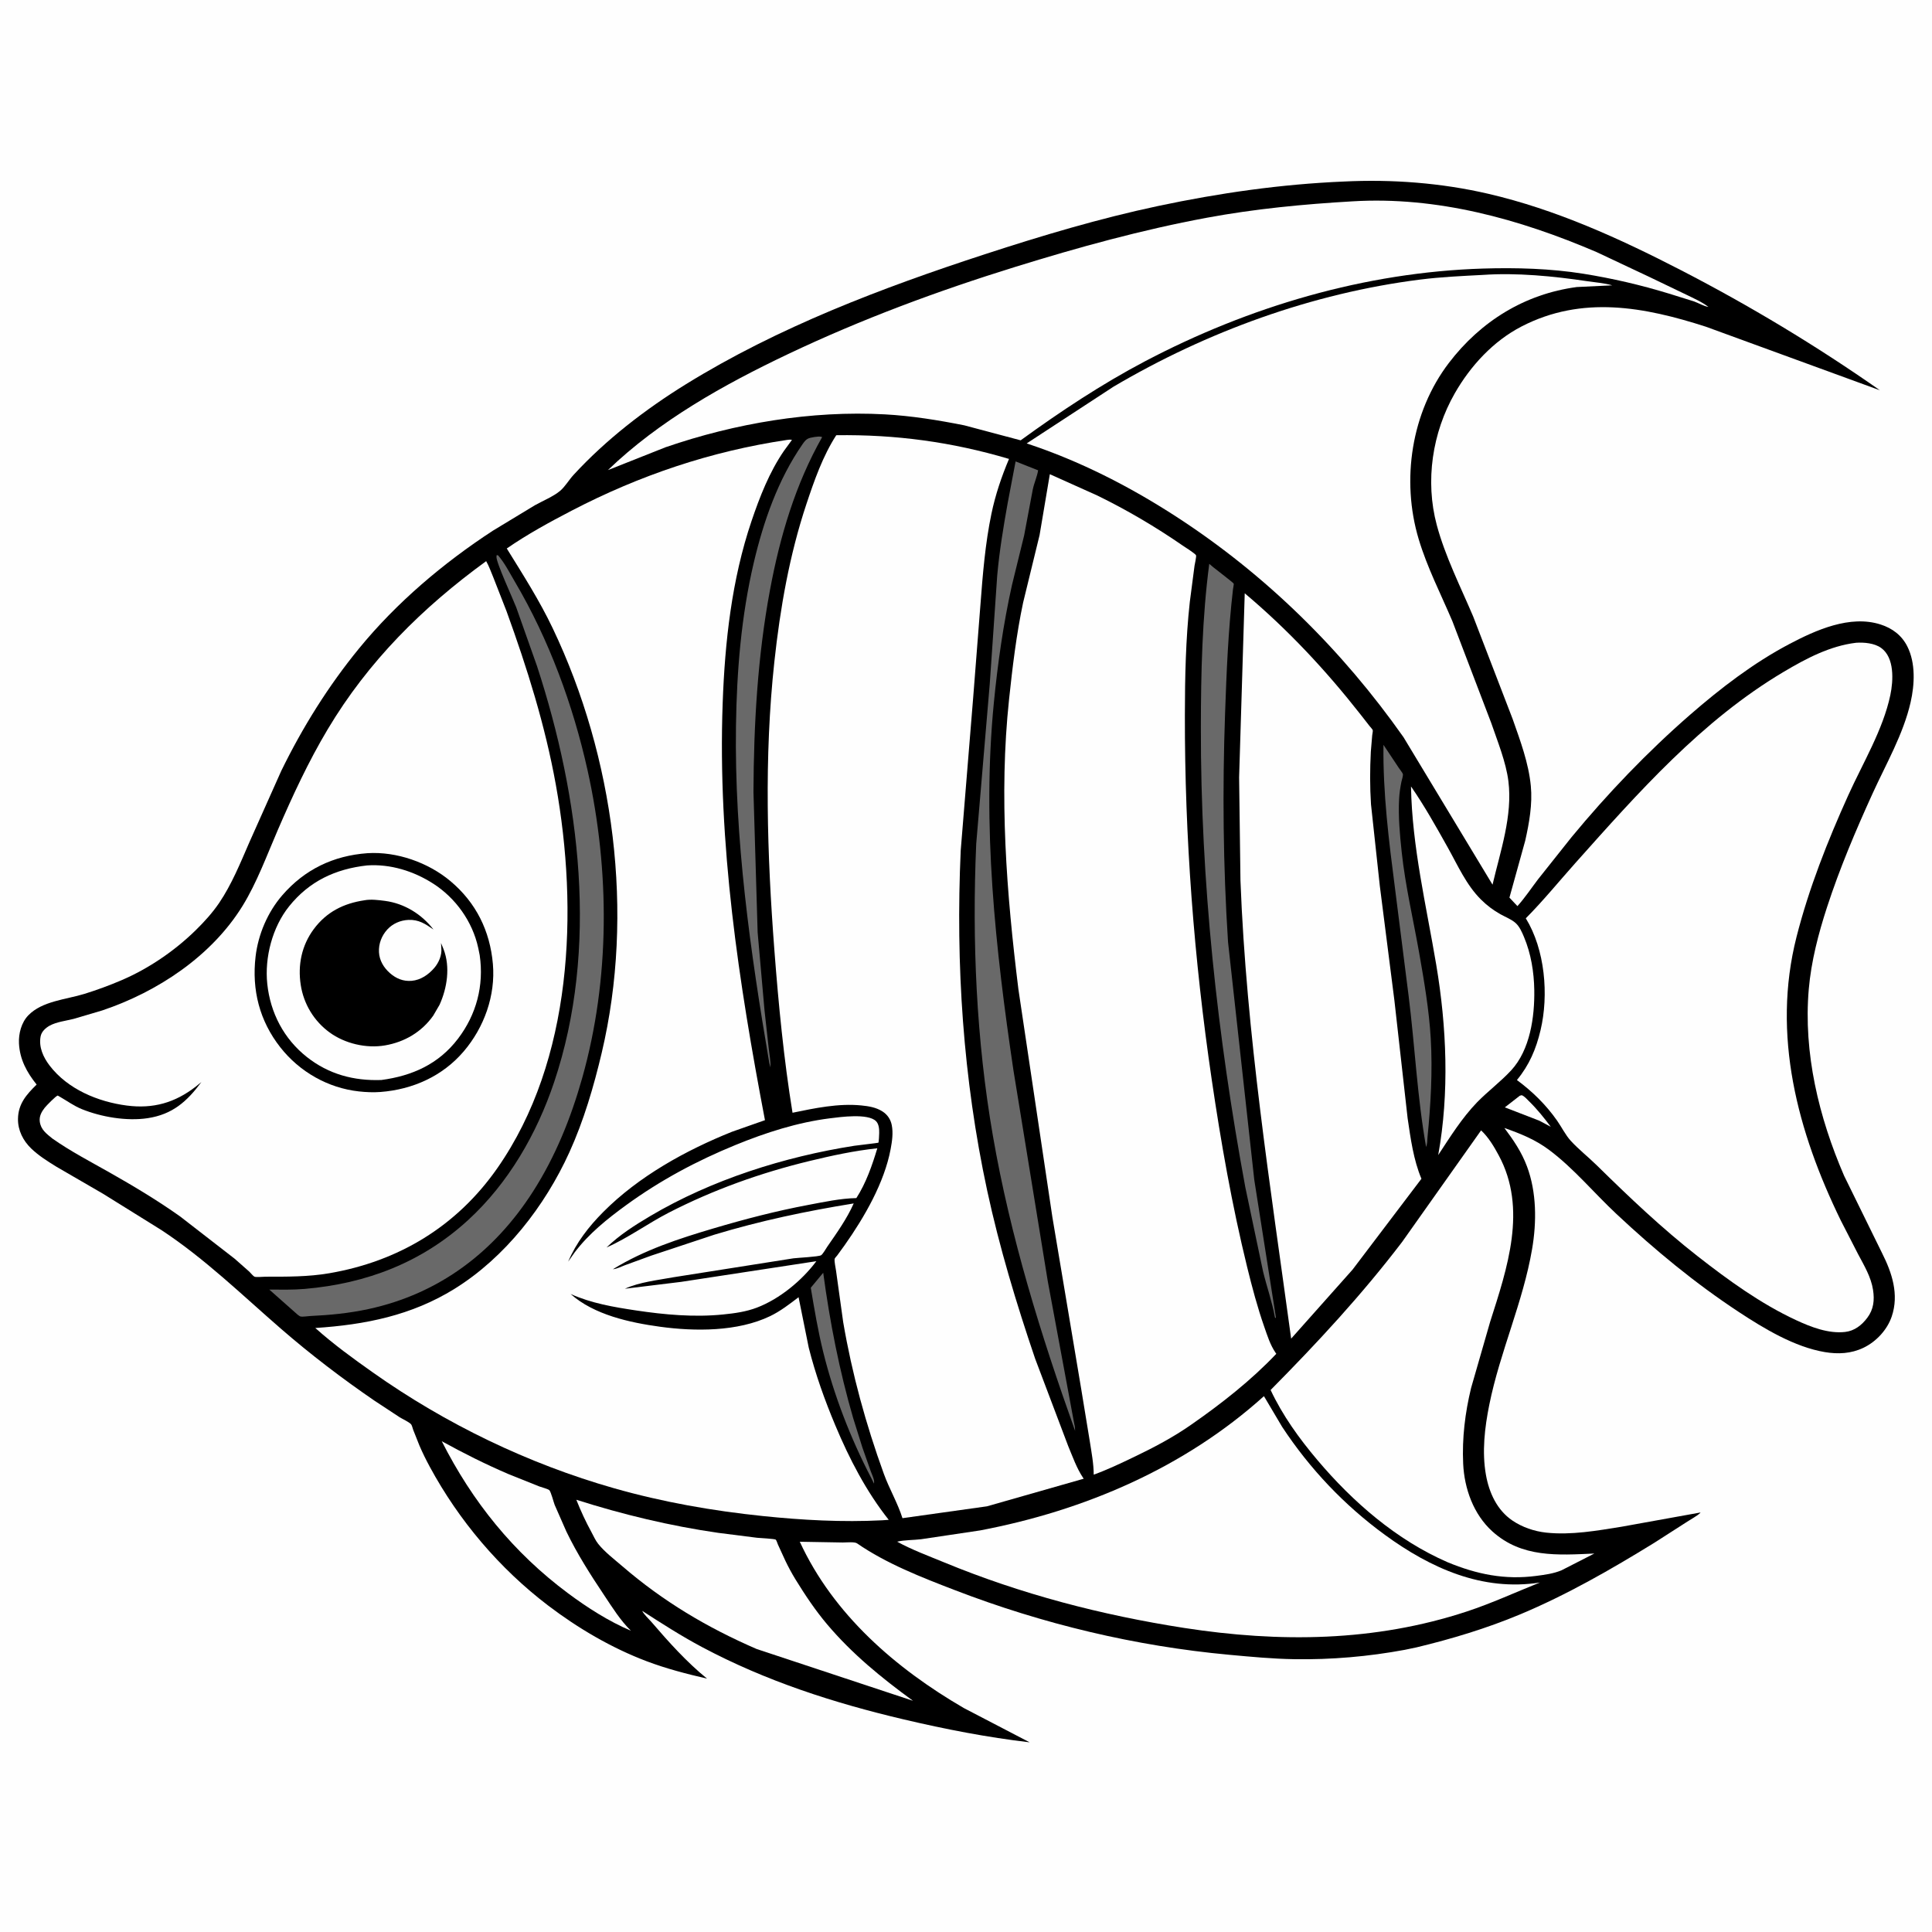 <svg version="1.1" xmlns="http://www.w3.org/2000/svg" style="display: block;" viewBox="0 0 2048 2048" width="1024" height="1024">
<path transform="translate(0,0)" fill="rgb(254,254,254)" d="M -0 -0 L 2048 0 L 2048 2048 L -0 2048 L -0 -0 z"/>
<path transform="translate(0,0)" fill="rgb(0,0,0)" d="M 1424.53 192.432 C 1475.52 189.901 1527.64 193.845 1577.41 205.374 C 1649.1 221.981 1716.56 252.706 1781.7 286.307 C 1854.86 324.047 1925.38 366.511 1992.82 413.721 L 1808.4 346.353 C 1742.91 325.241 1677.1 312.945 1613 346.019 C 1582.98 361.507 1558.76 387.837 1542.12 416.94 C 1518.27 458.643 1510.54 509.887 1523.02 556.5 C 1531.92 589.715 1548.23 621.959 1561.66 653.564 L 1603.45 762.124 C 1611.54 785.186 1620.37 808.624 1622.73 833.086 C 1624.59 852.365 1621.04 872.382 1616.8 891.15 L 1600.06 951.518 L 1608.54 960.523 C 1616.41 951.766 1623.2 941.558 1630.33 932.174 L 1665.92 887.406 C 1704.09 841.186 1746.44 796.949 1791.63 757.623 C 1823.88 729.553 1858.88 702.679 1896.8 682.696 C 1924.96 667.857 1961.17 651.596 1993.5 661.981 C 2005.91 665.966 2015.87 673.41 2021.82 685.193 C 2030.77 702.922 2029.6 725.708 2025.31 744.51 C 2017.59 778.299 1999.26 809.876 1984.96 841.268 C 1967.02 880.658 1950.14 920.48 1936.72 961.663 C 1927.6 989.649 1919.92 1019.11 1917.38 1048.5 C 1911.52 1116.21 1928.08 1184.44 1954.79 1246.29 L 1995.02 1328.23 C 2005.62 1349.23 2013.22 1372.12 2005.33 1395.48 C 2000.5 1409.77 1988.77 1422.31 1975.24 1428.75 C 1962.22 1434.95 1948.47 1435.63 1934.38 1433.27 C 1902.4 1427.91 1869.94 1408.36 1843.19 1390.74 C 1796.5 1360.01 1754.28 1325.02 1713.5 1286.86 C 1689.75 1264.65 1668.02 1238.26 1641.97 1218.84 C 1627.41 1207.99 1611.67 1201.65 1594.69 1195.7 C 1604.4 1208.59 1612.96 1221.2 1618.66 1236.41 C 1628.95 1263.89 1628.97 1295.41 1624.1 1324 C 1614.47 1380.44 1590.03 1432.97 1578.73 1489 C 1573.84 1513.24 1570.78 1539.07 1575.19 1563.62 C 1578.59 1582.51 1586.96 1600.84 1603.23 1611.85 C 1613.75 1618.97 1626.4 1623.28 1639 1624.64 C 1665.42 1627.49 1692.91 1622.57 1718.95 1618.39 L 1802.57 1603.3 L 1802.26 1603.85 C 1798.59 1607.23 1792.86 1610.17 1788.64 1612.98 L 1753.43 1635.55 C 1707.99 1663.56 1660.38 1690.88 1611.03 1711.46 C 1575.55 1726.25 1539.07 1737.25 1501.75 1746.24 L 1489.03 1748.9 C 1450.51 1756.05 1411.22 1759.44 1372.02 1758.8 C 1348.89 1758.43 1326.16 1756.27 1303.16 1754.15 C 1203.45 1744.96 1105.56 1721.56 1012.17 1685.6 C 977.006 1672.06 939.594 1657.54 908.453 1635.99 C 905.843 1634.18 896.953 1635.12 893.407 1635.11 L 847.807 1634.31 C 883.402 1711.48 949.453 1768.62 1021.75 1810.63 L 1091.46 1846.93 C 1046.62 1841.7 1001.96 1833 958.057 1822.66 C 883.689 1805.14 811.986 1782.02 744.332 1746.04 C 722.266 1734.3 701.744 1721.12 680.772 1707.58 C 682.566 1711.42 687.784 1716.12 690.624 1719.43 C 708.653 1740.43 727.944 1761.93 749.487 1779.41 C 727.845 1774.42 706.304 1768.85 685.5 1760.98 C 648.36 1746.94 612.692 1726 581.131 1701.99 C 529.483 1662.7 486.371 1611.8 455.547 1554.77 C 451.54 1547.35 447.817 1539.86 444.519 1532.1 L 437.977 1515.62 C 437.471 1514.29 436.645 1510.77 435.792 1509.83 C 433.416 1507.22 426.798 1504.31 423.631 1502.34 L 396.624 1484.56 C 362.38 1461.08 329.171 1435.74 297.812 1408.52 C 256.177 1372.37 217.53 1334.59 171.257 1304.03 L 109.331 1265.5 L 60 1236.89 C 50.648 1231.11 40.972 1225.09 33.026 1217.41 C 24.483 1209.14 18.909 1198.21 19.073 1186.09 C 19.29 1170.13 28.019 1160.27 38.827 1149.68 C 28.439 1136.74 20.929 1122.99 20.114 1106 C 19.62 1095.7 22.648 1083.9 30.016 1076.29 C 44.716 1061.11 70.064 1059.56 89.42 1053.57 C 102.7 1049.46 115.807 1044.63 128.588 1039.17 C 157.421 1026.85 184.992 1008.06 207.384 986.14 C 216.348 977.368 225.305 967.506 232.347 957.105 C 245.541 937.619 254.898 914.599 264.263 893.032 L 298.19 817.059 C 320.822 770.796 347.958 727.27 380.597 687.39 C 420.426 638.725 469.819 596.924 522.384 562.607 L 566.863 535.674 C 575.025 531.078 586.63 526.31 593.688 520.373 C 598.988 515.915 603.139 508.682 607.922 503.479 C 642.238 466.15 683.829 434.082 726.854 407.457 C 824.806 346.841 934.962 305.084 1044.07 269.486 C 1104.17 249.875 1165.66 231.505 1227.53 218.389 C 1292.64 204.587 1357.98 195.238 1424.53 192.432 z"/>
<path transform="translate(0,0)" fill="rgb(254,254,254)" d="M 1611.07 1161.5 L 1613.08 1160.96 C 1616 1162.04 1618.49 1165.08 1620.69 1167.22 C 1629.32 1175.63 1636.7 1184.84 1643.89 1194.47 L 1631.72 1187.97 L 1595.18 1173.85 L 1611.07 1161.5 z"/>
<path transform="translate(0,0)" fill="rgb(105,105,105)" d="M 872.639 1349.17 C 879.663 1401.34 889.685 1452.66 904.389 1503.23 L 914.171 1534.42 L 923.001 1559.5 C 924.352 1563.29 927.265 1568.67 926.5 1572.7 L 923.524 1566.7 C 901.665 1524.74 884.001 1479.1 872.631 1433.12 C 867.072 1410.65 863.272 1387.87 859.457 1365.06 L 872.639 1349.17 z"/>
<path transform="translate(0,0)" fill="rgb(105,105,105)" d="M 1466.53 789.558 L 1482.85 814.085 C 1483.68 815.354 1486.94 819.393 1487.13 820.716 C 1487.41 822.588 1485.95 826.78 1485.55 828.762 C 1484.34 834.755 1483.43 840.781 1483.11 846.892 C 1482.13 865.669 1483.86 884.556 1485.86 903.212 C 1489.72 939.236 1498.1 974.543 1504.39 1010.17 C 1509.64 1039.98 1514.87 1070.61 1516.65 1100.86 C 1518.68 1135.4 1516.62 1171.38 1513.18 1205.76 C 1513.01 1209.3 1512.96 1212.53 1511.74 1215.89 C 1502.27 1162.73 1499.9 1109.01 1493.17 1055.55 L 1478.77 941.781 C 1472.21 891.001 1465.88 840.903 1466.53 789.558 z"/>
<path transform="translate(0,0)" fill="rgb(254,254,254)" d="M 468.292 1527.76 C 491.268 1540.43 514.961 1552.31 539.085 1562.63 L 571.69 1575.68 C 573.669 1576.43 581.179 1578.47 582.324 1579.65 C 584.069 1581.45 586.851 1592.36 587.95 1595.19 L 600.345 1623.41 C 611.82 1647.25 625.961 1669.34 640.636 1691.3 C 649.288 1704.25 657.642 1717.74 668.816 1728.66 C 645.364 1718.74 622.332 1703.99 601.949 1688.79 C 544.116 1645.66 500.814 1591.98 468.292 1527.76 z"/>
<path transform="translate(0,0)" fill="rgb(105,105,105)" d="M 863.425 463.227 C 866.142 463.003 868.994 462.237 871.5 463.354 C 843.045 513.599 826.838 568.575 816.278 625.102 C 803.055 695.881 799.032 767.671 798.703 839.57 L 803.13 988.327 L 810.431 1071.2 L 814.804 1110.67 C 815.536 1117.67 816.993 1124.41 816.762 1131.5 L 815.479 1126.77 C 795.33 1008.53 778.428 889.611 780.168 769.346 C 781.009 711.263 785.72 653.16 799.022 596.5 C 809.313 552.665 824.824 508.243 850.641 470.987 C 854.973 464.735 856.385 464.467 863.425 463.227 z"/>
<path transform="translate(0,0)" fill="rgb(105,105,105)" d="M 1281.87 597.676 L 1285.92 601.135 C 1288.42 603.254 1307.4 617.606 1307.81 618.716 C 1308.02 619.311 1307.1 623.921 1307 624.814 C 1301.93 668.533 1300.17 712.546 1298.62 756.5 C 1295.77 837.198 1296.55 918.153 1301.78 998.749 L 1329.59 1250.73 L 1352.5 1396.48 L 1352.5 1397.25 L 1351.5 1396.53 C 1348.62 1380.29 1342.8 1363.88 1338.88 1347.77 L 1320.1 1258.59 C 1290.3 1097.47 1272.7 934.693 1272.96 770.713 C 1273.05 713.009 1274.34 654.924 1281.87 597.676 z"/>
<path transform="translate(0,0)" fill="rgb(105,105,105)" d="M 1076.58 489.125 L 1100.45 498.579 C 1099.33 505.404 1096.18 512.078 1094.76 519 L 1085.62 567.63 L 1072.74 620.151 C 1063.56 661.349 1057.6 703.253 1053.5 745.244 C 1040.82 875 1055.23 1006.1 1074.29 1134.56 L 1110.68 1358.13 L 1138.83 1509.78 C 1139.54 1512.23 1139.6 1514.29 1139.66 1516.82 C 1103.18 1414.59 1071.03 1311.08 1052.49 1203.9 C 1034.93 1102.43 1030.35 997.441 1034.82 894.613 L 1049.21 724.582 L 1057.1 610 C 1059.4 584.212 1063.66 558.529 1068.22 533.06 L 1076.58 489.125 z"/>
<path transform="translate(0,0)" fill="rgb(254,254,254)" d="M 1495.72 833.657 C 1509.95 854.156 1522.44 876.509 1534.62 898.27 C 1545.27 917.287 1554.3 938.052 1569.92 953.572 C 1576.14 959.76 1582.96 964.908 1590.62 969.185 C 1595.71 972.023 1602.33 974.601 1606.59 978.426 C 1610.78 982.181 1613.35 988.132 1615.5 993.245 C 1622.93 1010.91 1626.09 1030.4 1626.4 1049.5 C 1626.85 1077.81 1622.01 1112.87 1601.92 1134.6 C 1590.78 1146.65 1577.35 1156.65 1565.8 1168.44 C 1549.51 1185.34 1537.39 1204.92 1524.57 1224.41 C 1536.49 1158.5 1533.55 1088.47 1522.47 1022.68 C 1511.9 959.887 1496.85 897.606 1495.72 833.657 z"/>
<path transform="translate(0,0)" fill="rgb(254,254,254)" d="M 610.926 1589.8 C 659.977 1605.42 710.39 1617.55 761.373 1624.88 L 802.496 1630.1 C 804.971 1630.37 821.262 1631.14 822.35 1632.11 C 823.093 1632.78 824.117 1636.12 824.643 1637.29 L 832.345 1654.08 C 835.648 1661.01 839.282 1667.78 843.304 1674.32 C 853.466 1690.82 864.301 1707.1 876.837 1721.92 C 903.502 1753.45 934.568 1778.66 967.8 1802.91 L 802.05 1748.01 C 749.633 1725.28 703.102 1697.64 659.779 1660.33 C 651.272 1653 641.011 1645.23 634.066 1636.5 C 631.141 1632.82 629.207 1628.24 626.962 1624.13 C 620.859 1612.96 615.603 1601.63 610.926 1589.8 z"/>
<path transform="translate(0,0)" fill="rgb(105,105,105)" d="M 526.49 588.5 L 527.891 588.612 C 534.92 596.629 540.332 607.408 545.769 616.621 C 581.861 677.783 607.464 747.348 622.839 816.551 C 646.467 922.901 646.815 1037.82 617.081 1143 C 605.123 1185.3 588.864 1225.74 565.125 1262.89 C 524.075 1327.11 465.786 1371.37 390.739 1387.63 C 370.2 1392.08 349.67 1394.07 328.712 1395.04 C 326.244 1395.15 320.706 1396.1 318.5 1395.49 C 317.273 1395.15 316.357 1394.11 315.285 1393.43 L 285.477 1367.02 C 297.956 1367.08 310.527 1367.37 322.972 1366.3 C 388.59 1360.67 447.21 1338.23 496.149 1293.39 C 538.992 1254.13 568.984 1201.94 587.368 1147.24 C 635 1005.51 614.852 845.531 569.264 706.106 L 547.212 643.781 C 544.085 635.562 525.674 595.808 526.271 590.035 L 526.49 588.5 z"/>
<path transform="translate(0,0)" fill="rgb(254,254,254)" d="M 1570.01 1198.25 C 1577.88 1205.57 1583.6 1215.24 1588.67 1224.63 C 1619.32 1281.35 1597.75 1344.38 1579.57 1401.31 L 1559.42 1471.3 C 1553.04 1497.61 1549.77 1524.46 1551.02 1551.54 C 1552.24 1578.02 1561.97 1605.3 1582.01 1623.4 C 1613.02 1651.4 1651.28 1648.57 1690.07 1646.8 L 1655.11 1664.67 C 1646.52 1668.17 1637.76 1669.29 1628.64 1670.5 C 1595.15 1674.94 1565.41 1668.82 1534.48 1656.02 C 1480.34 1632.42 1434.14 1592.29 1396.33 1547.52 C 1377.19 1524.86 1359.53 1500.39 1346.91 1473.45 C 1396.48 1423.37 1443.53 1372.6 1486.32 1316.49 L 1570.01 1198.25 z"/>
<path transform="translate(0,0)" fill="rgb(254,254,254)" d="M 1339.83 1479.98 L 1359.14 1512.55 C 1388.45 1557.04 1425.1 1595.69 1468.14 1627.08 C 1516.48 1662.33 1571.51 1687.16 1632.43 1677.51 C 1606.57 1687.84 1581.5 1699.46 1555 1708.2 C 1457.34 1740.43 1356.17 1741.31 1255.3 1725.69 C 1167.74 1712.08 1082.74 1689.97 1000.74 1656.15 C 984.165 1649.32 966.717 1642.87 950.995 1634.26 C 958.816 1632.35 968.141 1632.66 976.284 1631.66 L 1038.96 1622.31 C 1149.56 1601.28 1255.55 1555.93 1339.83 1479.98 z"/>
<path transform="translate(0,0)" fill="rgb(254,254,254)" d="M 1319.47 628.91 C 1365.15 667.37 1405.34 710.361 1442.13 757.262 L 1451.69 769.498 C 1452.45 770.479 1454.81 772.947 1455.16 773.995 C 1455.46 774.898 1454.73 778.083 1454.61 779.309 L 1453.14 796.725 C 1452.16 815.476 1452.09 833.983 1453.32 852.733 L 1462.65 938.984 L 1478.1 1060.32 L 1492.13 1185.31 C 1495.3 1206.81 1498.3 1229.43 1506.78 1249.54 L 1433.79 1345.83 L 1368.68 1418.99 C 1346.67 1257.56 1321.17 1096.53 1314.94 933.494 L 1313.52 823.966 L 1319.47 628.91 z"/>
<path transform="translate(0,0)" fill="rgb(254,254,254)" d="M 1433.6 213.432 C 1523.4 207.988 1610.49 232.143 1692.36 267.18 L 1747.84 293.305 L 1787.57 312.389 C 1795.45 316.254 1804.04 319.977 1811.02 325.345 C 1805.93 324.562 1800.65 321.267 1795.69 319.5 L 1768.99 311.174 C 1739.23 302.074 1709.11 295.076 1678.37 290.169 C 1643.67 284.628 1607.25 283.602 1572.15 284.681 C 1447.22 288.521 1323.91 324.972 1213.59 383.065 C 1167.58 407.298 1123.99 436.239 1081.94 466.764 L 1022.23 450.883 C 994.553 445.362 966.205 440.782 938 439.246 C 859.942 434.994 779.418 448.697 705.648 474.048 L 644.374 498.358 C 698.875 445.881 767.521 407.568 835.483 375.297 C 913.523 338.241 993.787 308.467 1076.27 282.895 C 1142.95 262.222 1210.29 243.636 1278.98 230.879 C 1330.11 221.384 1381.74 216.422 1433.6 213.432 z"/>
<path transform="translate(0,0)" fill="rgb(254,254,254)" d="M 1571.6 291.432 C 1607.71 288.898 1646.78 292.745 1682.52 298.08 C 1691.27 299.384 1700.58 300.041 1709.06 302.468 L 1671.46 304.271 C 1616.2 311.662 1569.57 340.602 1535.91 384.673 C 1495.97 436.968 1485.15 509.03 1503.86 571.5 C 1512.92 601.729 1527.33 629.634 1539.61 658.557 L 1580.79 766.434 C 1587.44 785.819 1596.43 807.846 1598.96 828.064 C 1603.56 864.782 1590.45 902.292 1582.15 937.788 L 1487.79 781.49 C 1422.71 689.025 1341.82 609.241 1246.89 547.688 C 1197.33 515.56 1144.47 488.555 1088.31 470.051 L 1180.22 409.989 C 1279.22 351.534 1391.26 310.753 1505.5 296.349 C 1527.42 293.584 1549.55 292.594 1571.6 291.432 z"/>
<path transform="translate(0,0)" fill="rgb(254,254,254)" d="M 1967.58 681.35 C 1976.03 680.797 1986.95 681.741 1994.03 686.8 C 2008.37 697.047 2007.05 721.45 2003.85 736.742 C 1996.14 773.471 1974.66 808.895 1959.25 842.975 C 1937.43 891.246 1917.46 941.747 1904.4 993.13 C 1877.98 1097.02 1905.4 1199.74 1951.37 1293.84 L 1969.73 1329.61 C 1976.12 1341.62 1983.43 1353.74 1985.51 1367.4 C 1987.16 1378.24 1986.15 1387.88 1979.45 1396.85 C 1973.59 1404.71 1965.87 1410.81 1955.85 1411.93 C 1938.1 1413.9 1919.72 1406.74 1903.93 1399.41 C 1866.49 1382.03 1832.2 1357.14 1799.79 1331.82 C 1761.67 1302.03 1727.23 1269.26 1692.77 1235.4 C 1683.8 1226.6 1673.58 1218.55 1665.12 1209.36 C 1659.49 1203.23 1655.38 1194.74 1650.57 1187.89 C 1638.72 1171 1624.51 1157.12 1608 1144.88 C 1621.11 1129.01 1628.3 1112.03 1633.03 1092.11 C 1641.93 1054.63 1637.77 1006.52 1617.41 973.442 C 1635.86 954.883 1652.65 934.215 1670.08 914.691 C 1736.56 840.245 1804 763.671 1890.77 712.184 C 1914.51 698.097 1939.82 684.652 1967.58 681.35 z"/>
<path transform="translate(0,0)" fill="rgb(254,254,254)" d="M 1112.87 502.677 L 1163.21 525.276 C 1194.64 540.633 1224.76 558.36 1253.55 578.218 C 1255.95 579.876 1267.09 586.814 1267.87 588.676 C 1268.36 589.863 1266.49 598.234 1266.24 599.779 L 1261.25 638.023 C 1256.88 677.577 1256.08 718.199 1256.02 757.979 C 1255.8 887.169 1265.67 1016.66 1284.48 1144.42 C 1294.29 1211.12 1305.93 1277.5 1322 1343 C 1327.26 1364.45 1332.96 1385.9 1340.26 1406.76 C 1343.51 1416.03 1346.47 1425.62 1352.04 1433.8 L 1352.93 1435.09 C 1326.17 1463.33 1294.73 1487.95 1262.86 1510.12 C 1243.7 1523.59 1222.77 1534.56 1201.68 1544.66 C 1187.82 1551.3 1173.87 1557.97 1159.4 1563.2 C 1159.31 1551.28 1157.05 1539.55 1155.22 1527.8 L 1146.06 1472 L 1115.57 1290.18 L 1079.56 1048.71 C 1066.99 947.197 1058.77 843.43 1069.64 741.362 C 1073.28 707.103 1077.42 672.401 1084.57 638.684 L 1102 567.186 L 1112.87 502.677 z"/>
<path transform="translate(0,0)" fill="rgb(254,254,254)" d="M 886.461 461.351 C 949.453 460.446 1009.1 468.506 1069.6 486.479 C 1061.65 505.269 1055.2 524.378 1051.01 544.362 C 1044.37 576.072 1041.77 608.755 1039.31 641.004 L 1031.63 739.264 L 1018.4 901.506 C 1012.93 1022.33 1020.95 1143.61 1046.44 1261.98 C 1059.45 1322.36 1077.42 1381.81 1097.29 1440.26 L 1132.37 1532.99 C 1137.03 1544.08 1141.31 1556.41 1148.04 1566.42 L 1148.79 1567.5 L 1046.25 1596.76 L 956.653 1609.33 C 951.596 1593.29 942.646 1578.17 936.87 1562.22 C 917.847 1509.67 903.269 1456.75 893.835 1401.61 L 886.227 1346.95 C 885.866 1343.83 884.22 1337.22 884.782 1334.35 C 884.922 1333.63 886.903 1331.6 887.465 1330.85 L 895.611 1319.61 C 916.249 1290.31 937.489 1253.65 944.115 1218.06 C 945.67 1209.7 946.959 1201.1 945.301 1192.65 C 944.094 1186.5 940.649 1181.47 935.33 1178.1 C 928.573 1173.81 920.77 1172.57 912.951 1171.8 C 888.695 1169.41 863.79 1174.69 840.103 1179.56 C 830.855 1122.67 825.269 1064.76 820.884 1007.29 C 813.14 905.825 809.863 802.844 820.852 701.5 C 827.01 644.706 836.784 588.541 854.865 534.219 C 863.183 509.227 872.152 483.594 886.461 461.351 z"/>
<path transform="translate(0,0)" fill="rgb(254,254,254)" d="M 515.354 594.844 C 518.347 600.021 520.471 606.2 522.816 611.743 L 536.98 648 C 558.781 708.092 577.855 768.807 589.214 831.849 C 613.233 965.153 607.122 1123.81 527.22 1238.27 C 484.256 1299.82 422.662 1337.09 349 1349.7 C 326.627 1353.53 304.18 1353.36 281.58 1353.35 C 279.142 1353.34 271.59 1354.12 269.721 1353.33 C 268.441 1352.79 265.424 1349.09 264.272 1348.01 L 248.771 1334.32 L 190.957 1289.5 C 167.142 1272.59 141.363 1257.15 115.943 1242.76 C 95.615 1231.26 74.799 1220.41 55.648 1206.99 C 49.355 1201.86 43.253 1197.56 42.158 1188.86 C 41.456 1183.28 44.029 1178.52 47.406 1174.25 C 49.157 1172.04 59.342 1161.58 61.204 1161.33 C 61.212 1161.33 63.381 1162.58 63.426 1162.6 C 71.06 1166.98 78.429 1172.35 86.602 1175.67 C 107.277 1184.08 134.36 1188.68 156.542 1185.31 C 182.822 1181.33 198.212 1167.65 213.478 1147.03 L 207.615 1151.78 C 185.456 1168.97 162.398 1175.55 134.492 1171.94 C 103.857 1167.97 71.633 1154.58 52.503 1129.42 C 45.859 1120.68 40.961 1110 43.02 1098.75 C 43.958 1093.62 48.224 1089.69 52.585 1087.27 C 59.757 1083.28 69.973 1082.1 77.991 1080.07 L 108.301 1071.13 C 166.867 1051.46 224.153 1013.69 257.12 960.281 C 272.217 935.824 282.927 906.558 294.32 880.194 C 310.18 843.493 326.856 807.468 347.382 773.075 C 390.422 700.956 447.845 643.935 515.354 594.844 z"/>
<path transform="translate(0,0)" fill="rgb(0,0,0)" d="M 389.5 904.412 C 420.432 902.448 453.926 914.236 477.559 934.094 C 504.662 956.867 519.467 986.864 522.489 1021.93 C 525.368 1055.34 513.232 1089.11 491.567 1114.5 C 469.087 1140.85 437.436 1154.94 403.247 1157.55 C 395.691 1158.11 388.026 1157.78 380.5 1156.95 C 347.648 1153.35 317.581 1136.17 297.214 1110.29 C 275.087 1082.18 266.796 1049.33 270.925 1014 C 273.666 990.542 283.719 966.944 299.195 949.063 C 323.006 921.553 353.442 907.038 389.5 904.412 z"/>
<path transform="translate(0,0)" fill="rgb(254,254,254)" d="M 389.096 917.388 C 413.79 915.699 438.415 923.356 459.081 936.591 C 482.967 951.889 500.838 976.822 506.902 1004.67 L 507.289 1006.5 L 508.514 1012.63 C 513.152 1044.68 505.059 1075.43 485.459 1101.13 C 464.951 1128.02 436.949 1140.48 404.239 1144.85 C 375.044 1145.87 348.484 1138.8 325.248 1120.45 C 300.928 1101.23 286.572 1073.68 283.326 1042.99 C 280.366 1015 288.715 982.799 306.5 960.686 C 327.919 934.055 355.569 921.147 389.096 917.388 z"/>
<path transform="translate(0,0)" fill="rgb(0,0,0)" d="M 386.372 954.326 C 393.031 953.037 401.495 954.098 408.203 954.99 C 428.685 957.713 446.996 969.08 459.482 985.292 C 450.977 979.41 443.856 974.661 432.998 975.135 C 424.529 975.505 416.307 979.007 410.573 985.282 C 404.53 991.896 401.266 1000.42 401.735 1009.39 C 402.195 1018.17 406.761 1025.72 413.243 1031.47 C 419.795 1037.27 427.45 1040.46 436.328 1039.72 C 445.912 1038.92 454.22 1033.19 460.352 1026.05 C 465.072 1020.56 468.593 1012.51 467.826 1005.13 L 467.5 999.641 L 470.238 1006.3 C 477.444 1025.12 474.009 1047.29 465.944 1065.12 L 459.221 1076.67 C 446.947 1093.98 428.907 1104.6 408.126 1108.17 C 388.274 1111.58 365.577 1106.27 349.322 1094.39 C 332.796 1082.31 321.909 1064.28 318.789 1044.05 C 315.542 1023 319.755 1002.26 332.514 985.027 C 346.073 966.715 364.137 957.632 386.372 954.326 z"/>
<path transform="translate(0,0)" fill="rgb(254,254,254)" d="M 834.128 466.362 C 836.13 466.007 837.497 465.926 839.5 466.299 L 830.885 478.136 C 815.499 500.612 805.282 526.828 796.596 552.5 C 775.661 614.38 768.398 680.46 766.057 745.477 C 760.689 894.561 783.073 1041.47 810.894 1187.43 L 775.947 1199.72 C 726.93 1219.37 676.93 1247.04 639.502 1284.73 C 624.006 1300.33 610.958 1317.09 602.281 1337.38 L 609.236 1327.5 C 624.263 1307.65 643.761 1292.04 663.74 1277.5 C 699.867 1251.21 738.476 1230.56 779.802 1213.67 C 811.747 1200.61 845.472 1189.74 879.834 1185.45 C 890.749 1184.08 920 1179.97 928.581 1188.44 C 931.679 1191.5 932.084 1196.92 931.986 1201 C 931.952 1202.42 931.673 1210.58 931.092 1211.33 C 930.911 1211.56 908.165 1214.17 905.551 1214.58 C 831.348 1226.21 754.334 1250.6 689.412 1289 C 672.891 1298.77 656.815 1309 642.937 1322.38 C 665.666 1312.4 686.678 1296.92 708.899 1285.49 C 756.232 1261.16 806.317 1243.28 858 1230.74 C 881.879 1224.95 905.518 1219.85 929.984 1217.23 C 924.579 1235.24 918.016 1254.17 907.767 1270.03 C 891.114 1270.32 873.357 1274.16 857.005 1277.23 C 822.861 1283.65 789.824 1292.24 756.537 1302.09 C 719.607 1313.02 682.655 1325.06 649.716 1345.43 C 653.612 1345.17 658.655 1342.6 662.363 1341.22 L 690.452 1330.98 L 757.245 1308.82 C 806.166 1294.04 854.586 1283.84 904.966 1275.69 C 897.795 1291.91 887.036 1306.96 876.973 1321.5 C 875.625 1323.45 872.215 1329.53 870.396 1330.61 C 867.592 1332.27 845.624 1333.27 841 1333.89 L 714 1353.92 C 697.402 1356.99 677.778 1359.05 662.415 1366.12 L 721.942 1358.84 L 865.377 1336.92 C 850.073 1357.42 826.44 1376.92 802.439 1386.1 C 790.816 1390.54 778.788 1392.16 766.5 1393.4 C 735.794 1396.5 704.551 1393.66 674.156 1389.11 C 650.496 1385.56 626.792 1381.52 604.856 1371.67 C 629.623 1393.75 667.427 1401.97 699.613 1406.39 C 736.638 1411.47 781.964 1411.7 816.316 1395.18 C 827.308 1389.89 836.863 1382.44 846.518 1375.1 L 857.293 1428.53 C 864.482 1457 874.196 1484.09 885.545 1511.14 C 900.317 1546.35 918.259 1581.06 942.085 1611.08 L 935.158 1611.57 C 892.986 1613.75 850.548 1611.41 808.594 1607.07 C 755.298 1601.55 702.452 1592.28 650.865 1577.59 C 559.842 1551.65 472.445 1509.43 395.189 1454.82 C 374.097 1439.91 353.506 1424.98 334.229 1407.73 C 387.013 1404.27 436.19 1394.51 481.791 1366.23 C 535.42 1332.96 577.583 1278.59 603.537 1221.54 C 618.79 1188.02 629.437 1151.65 637.881 1115.88 C 672.777 968.053 651.045 802.599 585.906 666 C 571.687 636.181 554.494 609.395 537.2 581.412 C 559.198 566.245 582.414 553.566 606.091 541.261 C 678.153 503.811 753.689 478.318 834.128 466.362 z"/>
</svg>